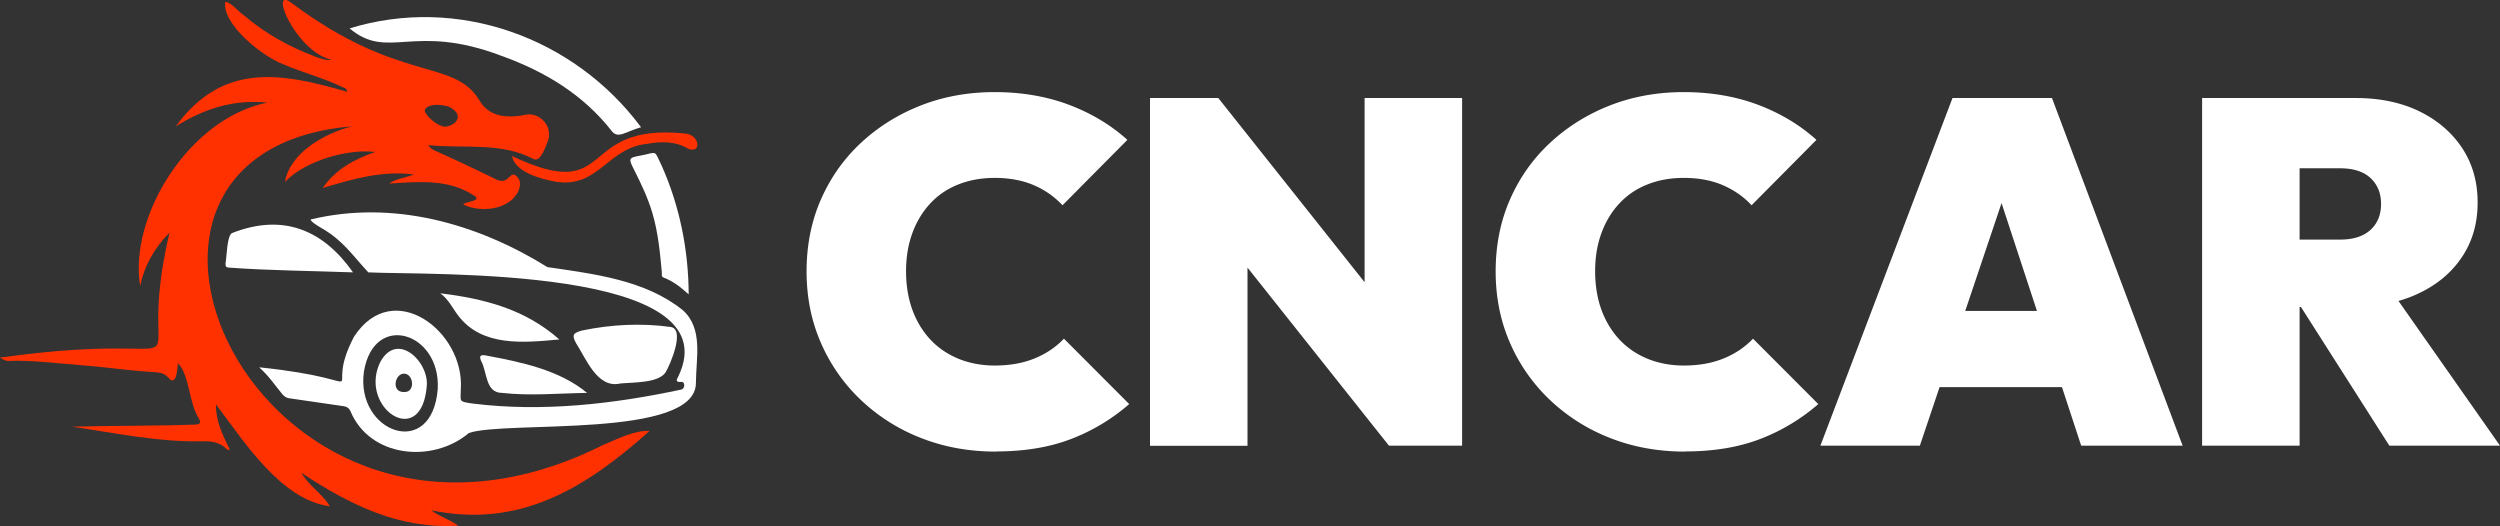 <svg xmlns="http://www.w3.org/2000/svg" width="190" height="40"><rect width="100%" height="100%" fill="#333333" stroke="none"/><path d="M24 4.33c.4.11.74.29 1.18.21-2.73-.65-4.79-5.64-3.04-4.33 8.13 6.1 12.29 4.23 14.25 7.34.78 1.43 2.26 1.44 3.71 1.15 1.05-.08 1.89.97 1.56 1.98-.17.38-.57 1.71-1.12 1.4-2.48-1.3-5.27-.77-7.99-1.05.18.31.44.38.66.49 1.46.65 2.9 1.33 4.33 2.03 1.08.62 1.11-.43 1.58-.26.86.54.17 1.7-.47 2.08-1.01.69-2.58.63-3.45.16.23-.23 1.5-.25.82-.67-1.96-1.29-4.22-1.04-6.45-.91.57-.39 1.26-.43 1.88-.69-2.37-.31-4.62.33-6.92 1.03.98-1.43 2.37-2.17 3.98-2.74-1.96-.25-5.22.59-6.85 2.27.38-2.22 3.03-3.7 5.1-4.22-22.94 1.94-6.72 37.23 19.15 24.18 1.12-.44 2.22-1.07 3.46-1.03-4.88 4.36-9.87 7.43-16.61 6.03.68.48 1.43.72 2.07 1.17-4.48.28-8.23-1.57-11.93-4.02.61 1.04 1.62 1.61 2.17 2.55-3.74-.5-6.52-4.94-8.66-7.75-.02 1.27.52 2.34 1.06 3.46-.12-.01-.18 0-.2-.02-.55-.58-1.22-.66-1.98-.63-3.31.06-6.56-.64-9.82-1.11 3.11-.09 6.22-.05 9.33-.16.39-.01.51-.12.31-.47-.76-1.17-.7-3.3-1.59-4.2-.03.43-.11 1.88-.75 1.07-.34-.38-.81-.37-1.24-.4-1.88-.12-3.74-.4-5.62-.54-1.76-.13-3.52-.37-5.3-.3-.21 0-.37-.11-.63-.25 17.33-2.42 9.88 3.38 12.9-9.5-1.13 1.16-1.9 2.48-2.23 4.05-.87-5.3 3.75-12.77 9.67-13.93-2.55-.27-4.82.47-6.96 1.8 3.57-4.88 7.97-4.09 13.04-2.62-.06-.3-.26-.3-.4-.37-1.44-.7-3.01-1.09-4.48-1.73-1.53-.57-4.64-3-4.4-4.73.45 0 .99.75 1.4 1 1.62 1.39 3.47 2.41 5.46 3.16Zm9.83 5.3c.76-.07 1.41-.76.57-1.35-.37-.37-2.01-.5-2.12.13.09.45 1.03 1.21 1.54 1.22Z" style="fill:#ff3100"/><path d="M19.74 27.92c9.54.99 4.55 2.63 7.17-2.34 2.97-4.55 8.43-.37 8.11 4.01 0 .94-.21.92.9 1.08 5.3.66 10.7.04 15.89-1.07.27-.1.27-.65-.08-.57-.43.01-.3-.18-.18-.42 4.08-8.45-19.04-7.68-23.56-7.91-1.28-1.39-1.94-2.43-3.53-3.35-.14-.08-.88-.51-.85-.67 6.26-1.51 12.65.3 17.99 3.62 3.53.52 7.44.97 10.3 3.28 1.57 1.42.99 3.67.99 5.5.04 4.31-14.51 2.86-17.26 3.83-2.74 2.32-7.53 1.88-9-1.67-.11-.23-.26-.33-.52-.37-1.37-.19-2.74-.41-4.12-.6-.24-.03-.4-.15-.54-.32-.54-.65-1-1.36-1.74-2.02Zm13.53 1.62c.21-4.29-4.85-5.88-5.61-1.31-.67 4.65 5.19 6.8 5.61 1.31ZM26.56 2.16c8.22-2.53 17.08.68 22.16 7.51-1.16.32-1.73.9-2.21.31-2.19-2.8-5.09-4.54-8.38-5.73-6.78-2.57-8.6.4-11.57-2.1Z" style="fill:#fff"/><path d="M47.08 29.16c-1.7.33-2.53-1.89-3.3-3.08-.33-.62-.24-.77.45-.96 2.21-.46 4.5-.58 6.74-.27 1.12.17-.03 2.85-.38 3.44-.54.84-2.49.76-3.51.86ZM26.83 20.7c-2.99-.11-6.44-.14-9.4-.36-.23-.01-.3-.07-.29-.32.1-.51.1-2.06.48-2.3 3.86-1.53 6.93-.27 9.21 2.98ZM52.35 22.38c-.64-.58-1.22-1.02-1.91-1.28-.2-.07-.13-.26-.14-.4-.14-1.51-.28-3.01-.71-4.48-.34-1.16-.86-2.25-1.4-3.32-.44-.87-.43-.91.51-1.08 1.3-.24.98-.49 1.59.78 1.37 3.06 2.04 6.43 2.05 9.78ZM42.5 25.8c-2.72.25-5.87.57-7.68-1.82-.43-.56-.72-1.22-1.36-1.69 3.33.41 6.42 1.19 9.04 3.5ZM44.63 29.86c-2.2.03-4.33.24-6.47 0-1.29 0-1.12-1.59-1.6-2.44-.17-.41 0-.46.33-.41 2.68.5 5.61 1.09 7.74 2.86Z" style="fill:#fff"/><path d="M38.91 11.86c7.98 3.76 4.79-2.58 13.18-1.71 1.1.1 1.25 1.54.22 1.16-.98-.59-2.04-.57-3.11-.38-3.04.29-3.69 3.4-6.97 2.88-1.1-.2-3.06-.7-3.32-1.95Z" style="fill:#ff3100"/><path d="M32.44 29.23c-.34 5.07-5.25 1.76-3.53-1.73 1.27-2.31 3.61-.08 3.53 1.73Zm-1.78.56c.95.09.79-1.42.02-1.39-.7.04-.92 1.39-.02 1.39ZM75.68 34.32c-2.03 0-3.91-.34-5.65-1.02a14.01 14.01 0 0 1-4.58-2.88 13.239 13.239 0 0 1-3.06-4.36c-.73-1.67-1.09-3.48-1.09-5.44s.36-3.8 1.09-5.46c.73-1.66 1.74-3.09 3.04-4.3s2.81-2.16 4.54-2.84C71.7 7.34 73.58 7 75.6 7s3.93.32 5.63.96c1.7.64 3.19 1.53 4.45 2.67l-4.93 4.97a6.386 6.386 0 0 0-2.17-1.52c-.85-.37-1.85-.56-2.98-.56-.99 0-1.9.16-2.72.48-.83.32-1.54.79-2.13 1.41-.59.62-1.06 1.37-1.39 2.25-.33.88-.5 1.86-.5 2.95s.17 2.11.5 2.99c.33.88.8 1.63 1.39 2.25.59.62 1.3 1.09 2.13 1.43.83.33 1.74.5 2.72.5 1.11 0 2.11-.17 2.98-.52.88-.35 1.64-.85 2.28-1.52l4.96 4.97a14.77 14.77 0 0 1-4.41 2.65c-1.63.63-3.54.95-5.74.95ZM87.4 33.87V7.45h5.19l2.22 5.57v20.86H87.4Zm18.16 0-15.3-19.26 2.33-7.16 15.3 19.26-2.33 7.16Zm0 0-1.85-5.86V7.45h7.41v26.42h-5.56ZM128.05 34.32c-2.03 0-3.91-.34-5.65-1.02a14.01 14.01 0 0 1-4.58-2.88 13.239 13.239 0 0 1-3.06-4.36c-.73-1.67-1.09-3.48-1.09-5.44s.36-3.8 1.09-5.46c.73-1.66 1.74-3.09 3.04-4.3s2.81-2.16 4.54-2.84c1.73-.68 3.61-1.02 5.63-1.02s3.93.32 5.63.96c1.7.64 3.19 1.53 4.45 2.67l-4.93 4.97c-.59-.64-1.32-1.15-2.17-1.52s-1.85-.56-2.98-.56c-.99 0-1.9.16-2.72.48-.83.32-1.54.79-2.13 1.41-.59.62-1.06 1.37-1.39 2.25-.33.88-.5 1.86-.5 2.95s.17 2.11.5 2.99c.33.88.8 1.63 1.39 2.25.59.62 1.3 1.09 2.13 1.43.83.33 1.74.5 2.72.5 1.11 0 2.11-.17 2.98-.52.88-.35 1.64-.85 2.28-1.52l4.96 4.97a14.77 14.77 0 0 1-4.41 2.65c-1.63.63-3.54.95-5.74.95ZM138.35 33.87l10.04-26.42h7.56l9.93 26.42h-7.71l-7.37-22.45h2.67l-7.56 22.45h-7.56Zm6.52-4.45v-5.79h14.75v5.79h-14.75ZM167.36 33.87V7.45h7.41v26.42h-7.41Zm6-10.54v-5.12h4.48c1.01 0 1.78-.25 2.32-.74.53-.49.8-1.15.8-1.97s-.27-1.47-.8-1.97c-.53-.49-1.3-.74-2.32-.74h-4.48V7.45h5.67c1.83 0 3.43.33 4.82 1 1.38.67 2.47 1.6 3.26 2.78.79 1.19 1.19 2.57 1.19 4.16s-.4 2.97-1.2 4.16c-.8 1.19-1.92 2.12-3.35 2.78-1.43.67-3.13 1-5.08 1h-5.3Zm8.23 10.54-7.19-11.28 6.67-1.45L190 33.87h-8.41Z" style="fill:#fff"/></svg>